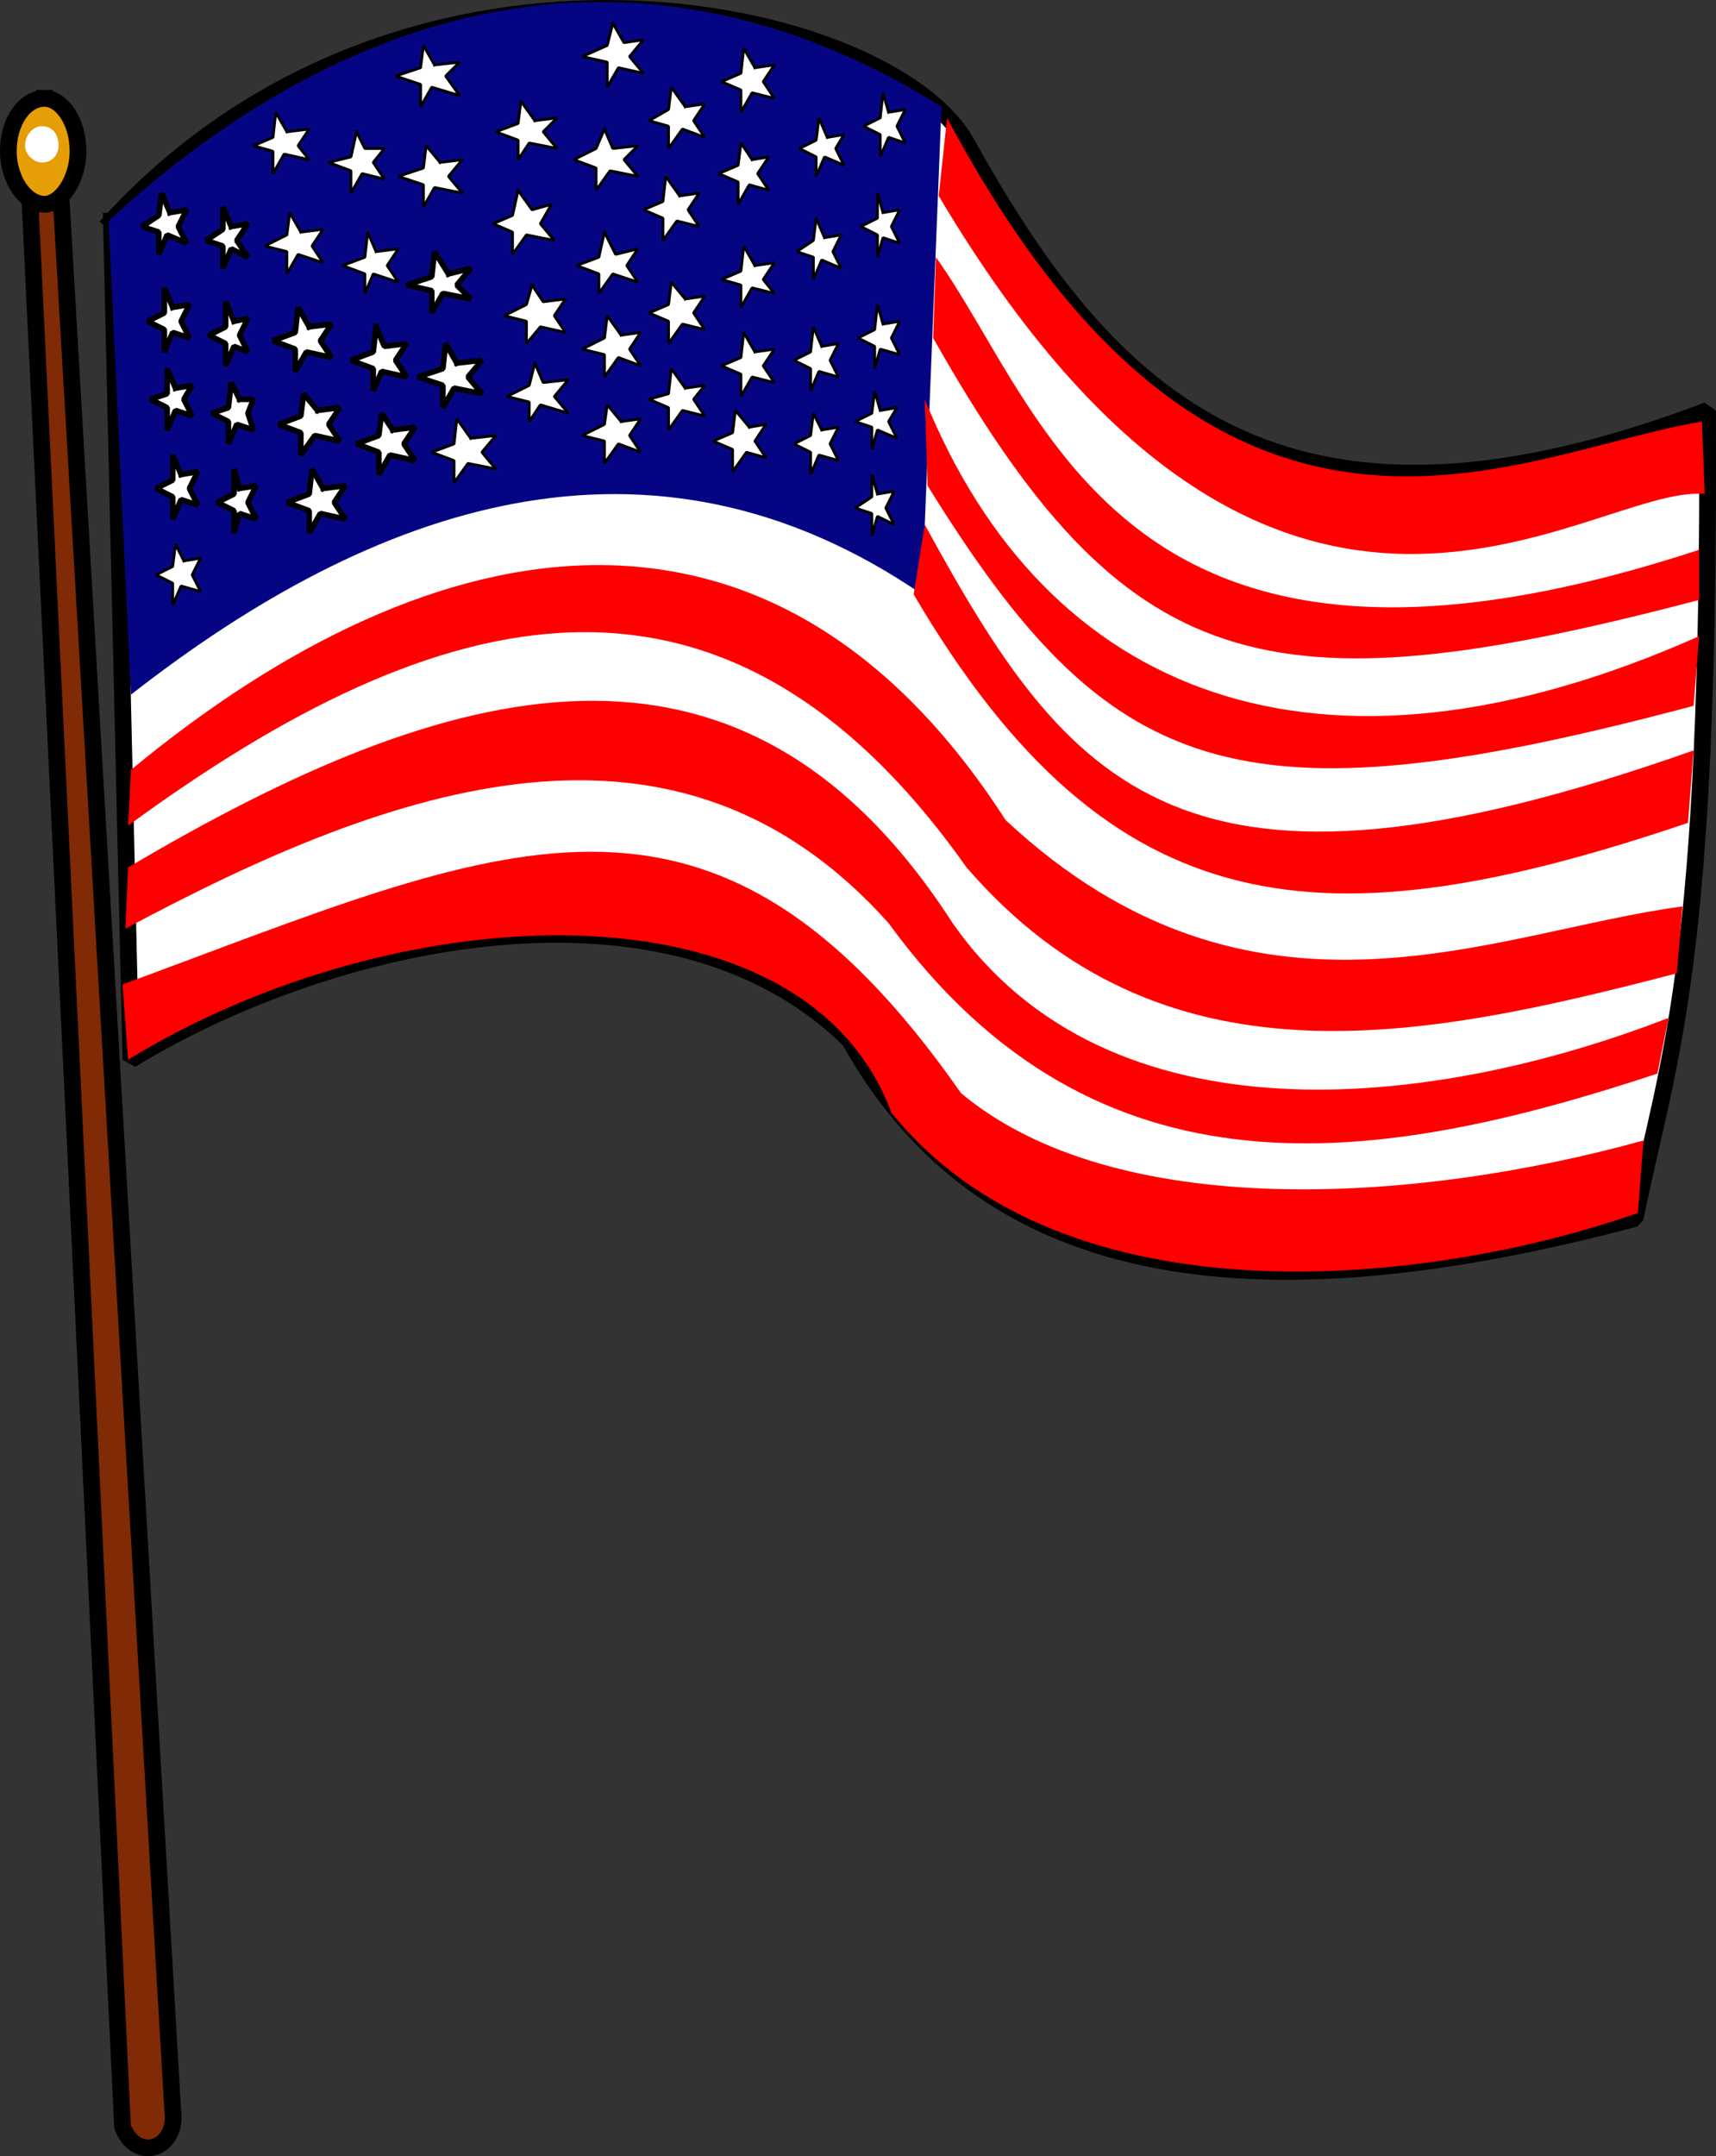 <svg xmlns="http://www.w3.org/2000/svg" width="616.047" height="773.802" version="1.2"><rect width="100%" height="100%" fill="#333333" stroke="none"/><g fill="none" fill-rule="evenodd" stroke="#000" stroke-linecap="square" stroke-linejoin="bevel" font-family="'Sans Serif'" font-size="12.5" font-weight="400"><path fill="#802a06" stroke-linecap="butt" stroke-linejoin="miter" stroke-miterlimit="2" stroke-width="6" d="m21 55.306 41 702c2 14-13 19-18 6l-34-707 11-1"/><path fill="#fff" stroke-linecap="butt" stroke-linejoin="miter" stroke-miterlimit="2" stroke-width="6" d="M40 79.306c107-116 279-78 307-28 51 92 113 154 266 96 1 202-14 231-26 290-132 35-232 26-282-64-65-64-186-37-258 7l-7-301"/><path fill="red" stroke="none" d="M47 276.306c110-91 231-111 314 18 89 83 175 40 243 31l-2 24c-92 24-185 43-255-38-87-123-189-97-301-15l1-20"/><path fill="red" stroke="none" d="M44 353.306c136-50 211-90 301 39 55 46 162 40 245 17l-2 26c-74 26-206 41-268-36-31-84-176-79-274-19l-2-27"/><path fill="red" stroke="none" d="M46 311.306c115-68 220-98 296 20 56 80 172 67 257 34l-4 20c-100 33-201 49-276-54-76-85-177-50-274 2l1-22"/><path fill="#050584" stroke="none" d="M39 79.306c81-75 187-111 299-41l-7 175c-98-67-197-32-284 36l-8-170"/><path fill="red" stroke="none" d="M328 213.306c71 121 148 126 278 82l2-26c-184 65-224 14-276-81l-4 25"/><path fill="red" stroke="none" d="M333 174.306c65 105 110 123 275 79l2-25c-137 61-235 21-278-85l1 31"/><path fill="red" stroke="none" d="M340 42.306c98 184 204 120 271 109l1 26c-41-4-154 97-275-107l3-28"/><path fill="red" stroke="none" d="M336 92.306c40 56 67 173 274 105v18c-156 41-206 28-275-94l1-29"/><path fill="#fff" stroke-linecap="butt" stroke-linejoin="miter" stroke-miterlimit="2" stroke-width="2" d="m61 76.306 6-1-3 6 3 6-7-3-3 7v-8l-6-2 6-4 1-8 3 7"/><path fill="#fff" stroke-linecap="butt" stroke-linejoin="miter" stroke-miterlimit="2" d="m103 47.306 8-1-4 6 4 5-9-2-4 7v-8l-7-2 7-3 1-9 4 7m53-24 9-1-5 5 5 7-10-3-4 7v-8l-9-3 9-3 1-8 4 7m64-15 4 7 7-1-5 6 5 6-9-2-4 7v-9l-9-2 9-4 2-8m51 16 7-1-4 6 4 6-8-2-4 7v-8l-7-3 7-3 1-9 4 7m48 16 6-1-3 6 3 6-6-2-3 7v-8l-6-3 6-3 1-9 2 7"/><path fill="#fff" stroke-linecap="butt" stroke-linejoin="miter" stroke-miterlimit="2" stroke-width="2" d="m62 110.306 6-1-3 6 3 6-6-2-3 7v-8l-6-3 6-3v-9l3 7m1 29 6-1-3 5 3 6-6-2-3 7v-8l-6-3 6-2v-9l3 7m2 31 6-1-3 6 3 6-6-2-3 7v-8l-6-3 6-3v-9l3 7"/><path fill="#fff" stroke-linecap="butt" stroke-linejoin="miter" stroke-miterlimit="2" d="m66 201.306 6-1-3 6 3 6-7-2-3 7v-8l-6-3 6-3 1-8 3 6m249-24 6-1-3 6 3 6-6-3-2 7v-8l-6-2 6-4v-8l2 7m1-30 6-1-3 5 3 6-7-3-2 7v-8l-6-2 6-3 1-8 2 7m1-31 6-1-3 6 3 6-7-2-2 7v-8l-6-3 6-3 1-9 2 7m0-40 6-1-3 6 3 6-6-2-2 7v-8l-6-3 6-3v-9l2 7"/><path fill="#fff" stroke-linecap="butt" stroke-linejoin="miter" stroke-miterlimit="2" stroke-width="2" d="m83 81.306 6-1-4 6 4 6-6-3-3 7v-8l-6-2 6-4v-8l3 7m1 34 5-1-3 6 3 6-5-2-3 7v-8l-6-3 6-3v-9l3 7m2 28h5l-2 5 2 6-6-2-3 7v-8l-6-3 6-2 1-9 3 6m0 32 6-1-3 6 3 6-6-2-2 7v-8l-6-3 6-3v-9l2 7"/><path fill="#fff" stroke-linecap="butt" stroke-linejoin="miter" stroke-miterlimit="2" d="m297 49.306 6-1-3 5 3 6-7-3-3 7v-7l-6-3 6-3 1-8 3 7m-2 105 6-1-3 6 3 6-7-2-3 7v-8l-6-3 6-3 1-8 3 6m0-30 6-1-3 6 3 6-7-2-3 7v-8l-6-3 6-3 1-9 3 7m1-39 6-1-3 6 3 6-7-3-3 7v-8l-6-2 6-4 1-8 3 7m-188-2 8-1-4 6 4 6-9-3-4 7v-8l-8-2 8-4 1-8 4 7"/><path fill="#fff" stroke-linecap="butt" stroke-linejoin="miter" stroke-miterlimit="2" stroke-width="2" d="m111 117.306 8-1-4 6 4 6-9-2-4 7v-8l-8-3 8-3 1-9 4 7m3 30 8-1-4 6 4 6-9-2-5 7v-8l-8-3 8-3 1-8 5 6m2 28 8-1-4 6 4 6-9-2-4 7v-8l-8-3 8-3 1-9 4 7"/><path fill="#fff" stroke-linecap="butt" stroke-linejoin="miter" stroke-miterlimit="2" d="m270 57.306 6-1-4 6 4 6-7-2-4 7v-8l-7-3 7-3 1-8 4 6m1 38 7-1-4 6 4 5-8-2-4 7v-8l-7-2 7-3 1-9 4 7m0 31 7-1-4 6 4 6-8-2-4 7v-8l-7-3 7-3 1-9 4 7m-2 27 6-1-4 6 4 6-7-2-5 7v-8l-7-3 7-3 1-8 5 6m-141-106 3 6h7l-4 5 4 6-8-2-4 7v-8l-8-3 8-2 2-9m7 43 8-1-4 6 4 6-9-3-3 7v-7l-8-3 8-3 1-9 3 7"/><path fill="#fff" stroke-linecap="butt" stroke-linejoin="miter" stroke-miterlimit="2" stroke-width="2" d="m135 117.306 3 7 8-1-4 6 4 6-9-2-3 7v-8l-8-3 8-3 1-9m6 37 8-1-4 6 4 6-9-2-4 7v-8l-8-3 8-3 1-8 4 6"/><path fill="#fff" stroke-linecap="butt" stroke-linejoin="miter" stroke-miterlimit="2" d="m246 38.306 7-1-4 6 4 6-8-3-5 7v-8l-7-2 7-4 1-8 5 7m-2 32 7-1-4 6 4 6-8-2-5 7v-8l-7-3 7-3 1-9 5 7m2 37 7-1-4 6 4 6-8-2-5 7v-8l-7-3 7-3 1-8 5 6m0 32 7-1-4 5 4 6-8-2-5 7v-8l-7-3 7-2 1-9 5 7m-88-81 8-1-5 6 5 6-10-2-4 7v-8l-9-3 9-3 1-8 5 6"/><path fill="#fff" stroke-linecap="butt" stroke-linejoin="miter" stroke-miterlimit="2" stroke-width="2" d="m161 98.306 8-2-5 6 5 5-10-2-4 7v-8l-9-2 9-3 1-9 5 8m3 32 9-1-5 6 5 6-10-2-4 7v-8l-9-3 9-3 1-9 4 7"/><path fill="#fff" stroke-linecap="butt" stroke-linejoin="miter" stroke-miterlimit="2" d="m169 157.306 9-1-5 6 5 6-10-2-5 7v-8l-8-3 8-3 1-9 5 7m23-114 8-1-5 5 5 6-10-2-4 6v-7l-8-3 8-3 1-8 5 7m-6 25 5 7 7-2-4 7 5 6-10-2-5 7v-8l-7-3 7-3 2-9m31-22 3 7 9-1-5 5 5 6-10-2-5 7v-8l-8-3 8-4 3-7m0 37 4 8 8-2-4 6 4 6-9-3-5 7v-7l-8-3 8-3 2-9m-26 19 4 6 8-1-4 6 4 6-9-2-5 6v-8l-8-2 8-4 2-7m1 28 3 7 9-1-5 6 5 6-10-3-4 6v-7l-8-2 8-4 2-8m31 21 7-1-4 6 4 6-8-3-5 7v-8l-8-2 8-4 1-7 5 6m0-31 7-1-4 6 4 6-8-3-5 7v-8l-8-2 8-4 1-8 5 7"/><path fill="#e69e06" stroke-linecap="butt" stroke-linejoin="miter" stroke-miterlimit="2" stroke-width="6" d="M16 35.306c6 0 12 8 12 19 0 10-6 19-12 19-7 0-13-9-13-19 0-11 6-19 13-19"/><path fill="#fff" stroke="none" d="M15 45.306c4 0 6 3 6 7 0 3-2 6-6 6-3 0-6-3-6-6 0-4 3-7 6-7"/></g></svg>

